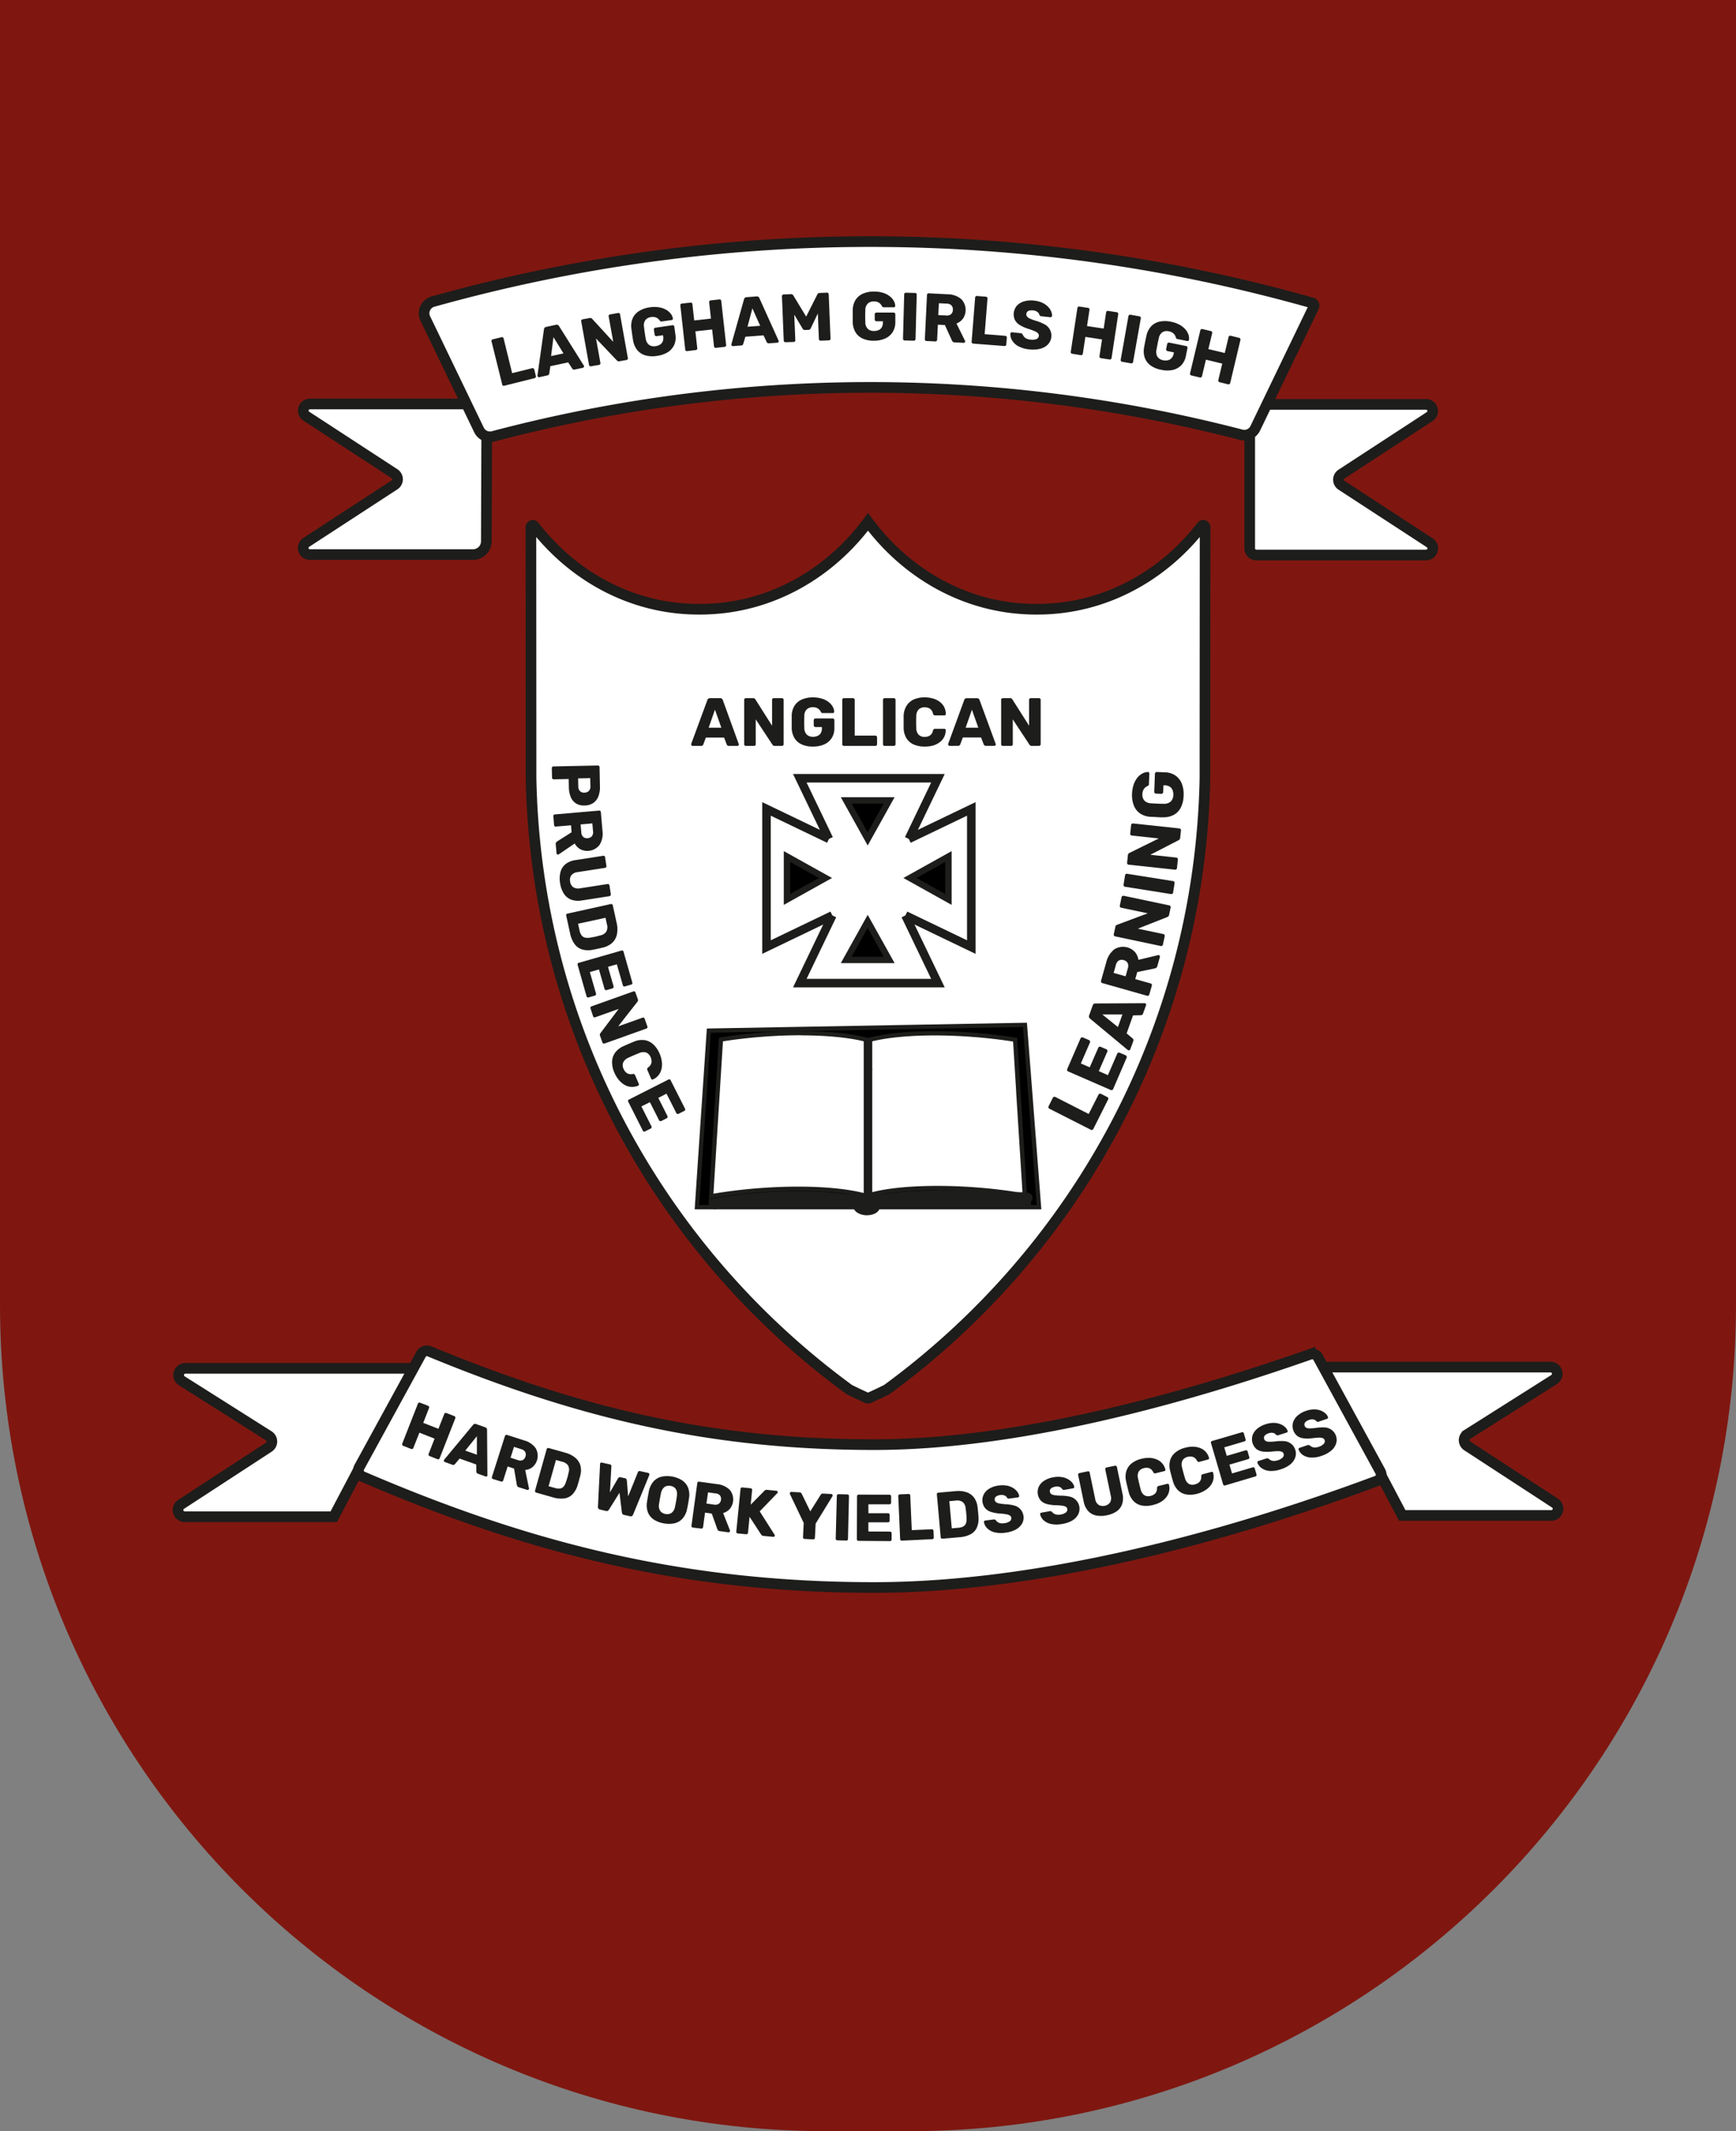 <svg id="ac433b52-c3c1-4c8f-b855-6c4b56583efe" xmlns="http://www.w3.org/2000/svg" viewBox="0 0 814.79 1000"><rect x="0" y="0" width="814.79" height="1000" fill="#808080" stroke="none"/><defs><style>.cls-1{fill:#7f1710;}.cls-2{fill:#1d1d1b;}.cls-3,.cls-7,.cls-8{fill:#fff;}.cls-3,.cls-4,.cls-5,.cls-6,.cls-8{stroke:#1d1d1b;stroke-miterlimit:10;}.cls-3{stroke-width:5px;}.cls-4{fill:none;stroke-width:4px;}.cls-5{stroke-width:3px;}.cls-6,.cls-8{stroke-width:2px;}</style></defs><path class="cls-1" d="M0,0H814.79V612.28C814.79,826.41,641.2,1000,427.07,1000H387.72C173.59,1000,0,826.41,0,612.28H0V0Z"/><path class="cls-2" d="M469.17,534.87h-1.12v.19Z"/><path class="cls-3" d="M565.61,247.46l-.07,103.85v13.81C563.27,483,505,587.07,416.25,652q-4.26,2.14-8.46,4H407c-2.79-1.26-5.61-2.59-8.43-4C309.7,587,251.4,482.77,249.24,364.8V351.57l-.06-104.11a1,1,0,0,1,.88-1,.78.78,0,0,1,.65.34,107.39,107.39,0,0,0,11.89,13c17.41,16.09,39.9,25.86,64.5,26.06h2.25c30.86-.25,58.43-15.5,76.82-39.37.42-.53.83-1.06,1.23-1.61.4.55.81,1.08,1.23,1.61,18.39,23.87,46,39.12,76.82,39.37h2.25c24.6-.2,47.09-10,64.5-26.07a106.4,106.4,0,0,0,11.88-13,.81.81,0,0,1,.66-.34A1,1,0,0,1,565.61,247.46Z"/><path class="cls-2" d="M513.15,529.73a.8.8,0,0,1-1.07.4l-.06,0-19.48-9.89a.8.8,0,0,1-.4-1.07l0-.06,2-4a.83.83,0,0,1,.47-.41.8.8,0,0,1,.66,0l15.71,8,4.59-9.05a.86.86,0,0,1,1.15-.4h0l3,1.52a.79.79,0,0,1,.43.5.89.89,0,0,1-.07.66Z"/><path class="cls-2" d="M522.46,511a.81.81,0,0,1-1.05.46l-.06,0-20-8.71a.81.81,0,0,1-.46-1.05.14.14,0,0,1,0-.06l6.26-14.4a.81.81,0,0,1,1-.46l.07,0,2.9,1.26a.82.82,0,0,1,.46,1.05l0,.06L507.3,499l4.16,1.81,4-9.16a.79.79,0,0,1,.47-.46.91.91,0,0,1,.67,0l2.68,1.16a.84.84,0,0,1,.44.45.76.76,0,0,1,0,.66l-4,9.15,4.28,1.87,4.38-10.09a.81.81,0,0,1,1-.46l.07,0,2.9,1.26a.81.81,0,0,1,.46,1l0,.06Z"/><path class="cls-2" d="M530.48,492.38a.75.75,0,0,1-.9.42,1.43,1.43,0,0,1-.28-.13L511.65,478a1.37,1.37,0,0,1-.47-.62,1.27,1.27,0,0,1,0-.94l1.68-4.68a1.25,1.25,0,0,1,.57-.74,1.43,1.43,0,0,1,.76-.18l23-.12a.68.68,0,0,1,.69.41.71.71,0,0,1,0,.57l-1.39,3.89a1.08,1.08,0,0,1-.5.63,1.39,1.39,0,0,1-.53.14l-3.67.08-3,8.45,2.79,2.36a1.31,1.31,0,0,1,.33.44,1.07,1.07,0,0,1,0,.84Zm-5.79-10.47,2.12-5.89-9.43,0Z"/><path class="cls-2" d="M539.43,466.63a.82.82,0,0,1-1,.6l-.07,0-21-5.95a.82.82,0,0,1-.6-1,.14.14,0,0,0,0-.06l2.49-8.8a10.75,10.75,0,0,1,3.79-6,7.64,7.64,0,0,1,9.7,1.35,7.21,7.21,0,0,1,1.57,3.61l9.22-2.21a.81.81,0,0,1,.38,0,.66.66,0,0,1,.41.34.69.69,0,0,1,.07.56l-1.21,4.27a1.23,1.23,0,0,1-.56.82,2.51,2.51,0,0,1-.69.26l-8.16,1.68-.94,3.33,7.18,2a.81.81,0,0,1,.6,1s0,.05,0,.07Zm-11.14-8.53,1.06-3.76a3.26,3.26,0,0,0-.1-2.49,2.83,2.83,0,0,0-1.82-1.34,3,3,0,0,0-2.25.15,3.22,3.22,0,0,0-1.43,2.1l-1.06,3.75Z"/><path class="cls-2" d="M545.81,443.23a.81.81,0,0,1-.93.66h-.07l-21.38-4.51a.81.81,0,0,1-.67-.92.64.64,0,0,1,0-.07l.73-3.49a1.19,1.19,0,0,1,.42-.76,2.64,2.64,0,0,1,.44-.23l14.36-5.36-12.47-2.62a.81.81,0,0,1-.66-.93s0-.05,0-.07l.83-3.95a.81.81,0,0,1,.93-.66h.07l21.38,4.51a.81.81,0,0,1,.53.35.77.77,0,0,1,.12.64l-.74,3.52a1,1,0,0,1-.42.72,3.62,3.62,0,0,1-.43.24L534,435.76l12,2.52a.8.8,0,0,1,.66.93s0,.05,0,.07Z"/><path class="cls-2" d="M550.6,418.81a.81.81,0,0,1-.9.71h-.06l-21.59-3.43a.81.81,0,0,1-.71-.89.15.15,0,0,0,0-.07l.71-4.45A.81.81,0,0,1,529,410H529l21.58,3.43a.8.8,0,0,1,.71.89.17.17,0,0,1,0,.07Z"/><path class="cls-2" d="M552.41,407.31a.81.81,0,0,1-.86.76h-.07l-21.73-2.33a.81.81,0,0,1-.75-.86.17.17,0,0,1,0-.07l.38-3.54a1.1,1.1,0,0,1,.34-.8,1.62,1.62,0,0,1,.41-.27l13.75-6.78-12.67-1.36a.8.8,0,0,1-.75-.85.15.15,0,0,1,0-.07l.43-4a.8.8,0,0,1,.85-.76h.07l21.73,2.34a.83.83,0,0,1,.75.92l-.39,3.58a1,1,0,0,1-.35.75,2.63,2.63,0,0,1-.4.28l-13.25,6.83,12.17,1.31a.81.81,0,0,1,.76.85.17.17,0,0,0,0,.07Z"/><path class="cls-2" d="M555.52,373.41a13,13,0,0,1-1.28,5.45A7.9,7.9,0,0,1,551,382.3a10.05,10.05,0,0,1-5,1.2c-1,0-2,0-3.07-.09s-2.12-.09-3.11-.15a9.61,9.61,0,0,1-4.78-1.61,8,8,0,0,1-2.88-3.71,13.31,13.31,0,0,1-.83-5.48,14.94,14.94,0,0,1,.8-4.45,10.57,10.57,0,0,1,1.79-3.21,7.74,7.74,0,0,1,2.37-1.92,5.34,5.34,0,0,1,2.48-.63.55.55,0,0,1,.49.21.72.72,0,0,1,.18.53l-.19,4.9a.87.87,0,0,1-.5.86,5,5,0,0,0-1.09.64,3.8,3.8,0,0,0-1,1.21,4.54,4.54,0,0,0-.48,2,4.22,4.22,0,0,0,.89,3,4.45,4.45,0,0,0,3.18,1.32c1.92.15,3.87.22,5.84.24a4.73,4.73,0,0,0,3.44-1.11,4.3,4.3,0,0,0,1.16-3,5.55,5.55,0,0,0-.34-2.28,3.45,3.45,0,0,0-1.3-1.62,4.53,4.53,0,0,0-2.35-.66l-.64,0-.12,3.16a.86.86,0,0,1-.88.84h0l-2.48-.1a.85.85,0,0,1-.84-.88v0l.33-8.46a.78.78,0,0,1,.28-.6.89.89,0,0,1,.63-.21l3.83.15a8.92,8.92,0,0,1,4.88,1.51,8.41,8.41,0,0,1,3,3.84A13.34,13.34,0,0,1,555.52,373.41Z"/><path class="cls-2" d="M259,360.44a.78.78,0,0,1,.72-.82h.07l20.79-.43a.77.77,0,0,1,.82.71V360l.18,9a11.85,11.85,0,0,1-.72,4.64,6.68,6.68,0,0,1-2.38,3.12,7.22,7.22,0,0,1-4.1,1.19,7,7,0,0,1-4.09-1,6.49,6.49,0,0,1-2.43-3,12.53,12.53,0,0,1-.86-4.61l-.08-3.81-7,.15a.74.74,0,0,1-.58-.23.87.87,0,0,1-.24-.59Zm12.33,4.8.08,3.74a3.22,3.22,0,0,0,.75,2.18,2.69,2.69,0,0,0,2.16.77,3.09,3.09,0,0,0,2-.75,2.85,2.85,0,0,0,.78-2.32l-.07-3.74Z"/><path class="cls-2" d="M259.71,383a.77.77,0,0,1,.66-.86h.07l20.72-1.79a.76.76,0,0,1,.86.66s0,0,0,.07l.75,8.67a10.13,10.13,0,0,1-1.34,6.65,7.25,7.25,0,0,1-9.08,2.07,6.86,6.86,0,0,1-2.61-2.68l-7.47,5.08a.7.7,0,0,1-.34.12.61.61,0,0,1-.48-.16.73.73,0,0,1-.25-.48l-.36-4.21a1.17,1.17,0,0,1,.22-.92,2.34,2.34,0,0,1,.53-.46l6.69-4.24-.28-3.28-7.08.61a.77.77,0,0,1-.86-.66v-.07Zm12.8,3.84.32,3.69a3.1,3.1,0,0,0,.92,2.19,2.69,2.69,0,0,0,2.08.57,2.8,2.8,0,0,0,1.94-.89,3,3,0,0,0,.57-2.34l-.32-3.7Z"/><path class="cls-2" d="M262.87,414.35a12.28,12.28,0,0,1,.18-5.12,7.13,7.13,0,0,1,2.37-3.75,9.61,9.61,0,0,1,4.78-1.92l12.9-2a.76.76,0,0,1,.9.6.17.17,0,0,1,0,.07l.62,4.08a.76.76,0,0,1-.6.9H284l-12.87,2a4.34,4.34,0,0,0-2.94,1.46,3.79,3.79,0,0,0-.6,3,3.73,3.73,0,0,0,1.45,2.61,4.38,4.38,0,0,0,3.24.53l12.87-2a.78.78,0,0,1,.61.15.82.82,0,0,1,.3.52l.63,4.11a.82.82,0,0,1-.14.59.78.78,0,0,1-.53.33l-12.91,2a9.64,9.64,0,0,1-5.13-.42,7.18,7.18,0,0,1-3.38-2.85A12.59,12.59,0,0,1,262.87,414.35Z"/><path class="cls-2" d="M265.75,429.62a.77.77,0,0,1,.55-.94l.06,0,20.31-4.48a.78.78,0,0,1,.94.55l0,.06,1.79,8.13a12.75,12.75,0,0,1,.16,5.43,7.47,7.47,0,0,1-2.14,3.95,9.69,9.69,0,0,1-4.4,2.28c-.91.22-1.71.41-2.4.56s-1.48.32-2.38.49a10.52,10.52,0,0,1-5.08-.17,6.93,6.93,0,0,1-3.54-2.59,13.26,13.26,0,0,1-2.06-5Zm5.56,3.82.73,3.31a5.44,5.44,0,0,0,.92,2.14,2.82,2.82,0,0,0,1.62,1.05,5.61,5.61,0,0,0,2.48,0c.62-.09,1.16-.18,1.64-.28s1-.2,1.44-.32,1-.26,1.58-.42a4.38,4.38,0,0,0,2.86-1.8,4.48,4.48,0,0,0,.3-3.33l-.69-3.15Z"/><path class="cls-2" d="M271.12,452.77a.76.76,0,0,1,.48-1l.06,0,20-5.74a.77.77,0,0,1,1,.49s0,0,0,.06L296.77,461a.77.77,0,0,1-.49,1h-.06l-2.89.83a.76.76,0,0,1-1-.48.14.14,0,0,1,0-.06l-2.82-9.82-4.15,1.19,2.62,9.14a.75.75,0,0,1-.07.62.85.85,0,0,1-.51.38l-2.67.77a.83.83,0,0,1-.6-.06.74.74,0,0,1-.39-.49l-2.62-9.14-4.28,1.23,2.89,10.06a.78.78,0,0,1-.49,1l-.06,0-2.89.83a.78.78,0,0,1-1-.49s0,0,0-.06Z"/><path class="cls-2" d="M277.16,473.2a.77.77,0,0,1,.42-1l.07,0,19.59-7a.77.77,0,0,1,1,.42.14.14,0,0,1,0,.06l1.14,3.2a1.11,1.11,0,0,1,0,.82,2,2,0,0,1-.25.41l-9,11.48,11.43-4.06a.77.77,0,0,1,1,.42.14.14,0,0,1,0,.06l1.29,3.62a.77.77,0,0,1-.42,1l-.07,0-19.59,7a.78.78,0,0,1-.6,0,.71.71,0,0,1-.42-.46l-1.15-3.23a1,1,0,0,1,0-.79,3.18,3.18,0,0,1,.23-.4l8.53-11.33-11,3.91a.78.78,0,0,1-1-.43.14.14,0,0,1,0-.06Z"/><path class="cls-2" d="M288.43,503.47a12.19,12.19,0,0,1-1.15-5.17,7.56,7.56,0,0,1,1.34-4.24,9.73,9.73,0,0,1,3.85-3.11c.8-.36,1.65-.75,2.57-1.14s1.81-.77,2.66-1.11a9.44,9.44,0,0,1,4.87-.64,7.7,7.7,0,0,1,4,1.95,12.06,12.06,0,0,1,3,4.33,13.89,13.89,0,0,1,1.06,3.79,9.52,9.52,0,0,1-.17,3.49,6.94,6.94,0,0,1-4,4.88.52.52,0,0,1-.51,0,.69.69,0,0,1-.37-.38l-1.72-4a1.08,1.08,0,0,1-.09-.66,1.38,1.38,0,0,1,.45-.61,3.73,3.73,0,0,0,1.56-2.26,4.65,4.65,0,0,0-.41-2.52,3.91,3.91,0,0,0-2-2.17,4.64,4.64,0,0,0-3.43.25c-1.63.64-3.28,1.35-4.93,2.13a4.59,4.59,0,0,0-2.54,2.32,3.85,3.85,0,0,0,.2,2.94,4.6,4.6,0,0,0,1.58,2,3.62,3.62,0,0,0,2.69.41,1.11,1.11,0,0,1,.74.08,1.06,1.06,0,0,1,.43.53l1.71,4a.74.74,0,0,1,0,.53.56.56,0,0,1-.37.35,7,7,0,0,1-6.33-.41,9.77,9.77,0,0,1-2.65-2.27A13.62,13.62,0,0,1,288.43,503.47Z"/><path class="cls-2" d="M294.85,516.93a.76.76,0,0,1,.29-1l.06,0,18.56-9.4a.76.76,0,0,1,1,.29l0,.06,6.75,13.33a.77.77,0,0,1-.29,1.05l-.06,0-2.68,1.36a.79.79,0,0,1-1.05-.29l0-.07-4.61-9.1-3.85,2,4.29,8.48a.75.75,0,0,1,.05.62.86.86,0,0,1-.43.47l-2.48,1.26a.84.84,0,0,1-.6.05.75.75,0,0,1-.48-.41l-4.29-8.47-4,2,4.73,9.33a.78.78,0,0,1-.3,1.05l-.06,0-2.68,1.35a.76.76,0,0,1-1-.29.09.09,0,0,1,0-.06Z"/><path class="cls-4" d="M426.55,393.64l13.67-28.46H375.39l13.67,28.46"/><polyline class="cls-4" points="424.96 429.54 440.22 461.3 375.39 461.3 390.65 429.54"/><polyline class="cls-4" points="390.65 429.54 359.75 444.39 359.75 379.56 389.06 393.64"/><polyline class="cls-4" points="426.55 393.64 455.87 379.56 455.87 444.39 424.96 429.54"/><polygon class="cls-5" points="427.09 411.97 445.15 422.04 445.15 401.91 427.09 411.97"/><polygon class="cls-5" points="387.43 411.97 369.37 422.04 369.37 401.91 387.43 411.97"/><polygon class="cls-5" points="407.25 432.34 397.19 450.41 417.32 450.41 407.25 432.34"/><polygon class="cls-5" points="407.25 393.64 397.19 375.57 417.32 375.57 407.25 393.64"/><path class="cls-2" d="M325.09,350a.71.71,0,0,1-.67-.67,1.5,1.5,0,0,1,0-.29L332,328.49a1.29,1.29,0,0,1,.4-.62,1.25,1.25,0,0,1,.85-.28H338a1.25,1.25,0,0,1,.85.28,1.29,1.29,0,0,1,.4.62L346.69,349a.68.68,0,0,1-.64,1h-3.94a1,1,0,0,1-.72-.24,1.11,1.11,0,0,1-.3-.43l-1.25-3.26H331.3l-1.22,3.26a1.06,1.06,0,0,1-.29.43,1,1,0,0,1-.76.24Zm7.52-8.54h5.95l-3-8.45Z"/><path class="cls-2" d="M350.08,350a.76.76,0,0,1-.8-.73V328.39a.77.77,0,0,1,.73-.8h3.46a1.11,1.11,0,0,1,.79.24,1.74,1.74,0,0,1,.3.37l7.81,12.32V328.39a.77.77,0,0,1,.73-.8H367a.78.78,0,0,1,.8.74v20.86a.82.82,0,0,1-.22.56.75.75,0,0,1-.58.24h-3.42a1,1,0,0,1-.76-.25,3.27,3.27,0,0,1-.3-.35l-7.81-11.84v11.64a.76.76,0,0,1-.73.8h-3.91Z"/><path class="cls-2" d="M381.54,350.31a12.35,12.35,0,0,1-5.23-1,7.62,7.62,0,0,1-3.4-2.95,9.56,9.56,0,0,1-1.32-4.72c0-.91,0-1.89,0-2.93s0-2,0-3a9.14,9.14,0,0,1,1.34-4.6,7.68,7.68,0,0,1,3.42-2.88,12.51,12.51,0,0,1,5.19-1,13.91,13.91,0,0,1,4.25.6,9.58,9.58,0,0,1,3.12,1.58,7.16,7.16,0,0,1,1.92,2.18,5,5,0,0,1,.69,2.33.54.54,0,0,1-.17.48.68.68,0,0,1-.5.19h-4.67a.88.88,0,0,1-.53-.11.86.86,0,0,1-.3-.33,4.88,4.88,0,0,0-.66-1,3.74,3.74,0,0,0-1.18-.91,4.48,4.48,0,0,0-2-.39,4.1,4.1,0,0,0-2.87,1,4.26,4.26,0,0,0-1.13,3.07c-.07,1.84-.07,3.7,0,5.57a4.43,4.43,0,0,0,1.18,3.23,4.11,4.11,0,0,0,2.88,1,5.33,5.33,0,0,0,2.16-.42,3.25,3.25,0,0,0,1.49-1.3,4.1,4.1,0,0,0,.54-2.25v-.61h-3a.82.82,0,0,1-.84-.8v-2.4a.83.83,0,0,1,.81-.83h8.09a.75.75,0,0,1,.58.24.9.9,0,0,1,.22.59v3.65a8.55,8.55,0,0,1-1.25,4.7,8,8,0,0,1-3.53,3A12.71,12.71,0,0,1,381.54,350.31Z"/><path class="cls-2" d="M396.13,350a.76.76,0,0,1-.8-.73V328.39a.77.77,0,0,1,.73-.8h4.29a.79.79,0,0,1,.56.23.74.74,0,0,1,.24.57v16.77h9.67a.83.83,0,0,1,.83.81v3.22a.75.75,0,0,1-.24.58.81.81,0,0,1-.59.22Z"/><path class="cls-2" d="M415.23,350a.76.76,0,0,1-.8-.73V328.39a.77.77,0,0,1,.74-.8h4.35a.78.78,0,0,1,.8.74v20.86a.76.76,0,0,1-.73.8h-4.36Z"/><path class="cls-2" d="M434,350.31a12.41,12.41,0,0,1-5.2-1,7.65,7.65,0,0,1-3.36-2.91,9.75,9.75,0,0,1-1.32-4.77c0-.87,0-1.81,0-2.81s0-2,0-2.88a9.55,9.55,0,0,1,1.34-4.72,7.82,7.82,0,0,1,3.39-3,12.33,12.33,0,0,1,5.15-1,14,14,0,0,1,3.91.53,9.63,9.63,0,0,1,3.13,1.54A6.93,6.93,0,0,1,443.9,335a.54.54,0,0,1-.17.48.76.76,0,0,1-.5.19h-4.32a1,1,0,0,1-.64-.18,1.31,1.31,0,0,1-.38-.65,3.63,3.63,0,0,0-1.46-2.32,4.59,4.59,0,0,0-2.48-.63,3.88,3.88,0,0,0-2.78,1,4.6,4.6,0,0,0-1.12,3.25q-.1,2.63,0,5.37a4.6,4.6,0,0,0,1.12,3.25,3.88,3.88,0,0,0,2.78,1,4.76,4.76,0,0,0,2.5-.64,3.61,3.61,0,0,0,1.44-2.31.93.93,0,0,1,1-.83h4.32a.76.76,0,0,1,.5.19.54.54,0,0,1,.17.48,6.93,6.93,0,0,1-2.88,5.65,9.63,9.63,0,0,1-3.13,1.54A13.6,13.6,0,0,1,434,350.31Z"/><path class="cls-2" d="M445.7,350a.71.71,0,0,1-.68-.67,1,1,0,0,1,0-.29l7.52-20.54a1.22,1.22,0,0,1,1.24-.9h4.74a1.25,1.25,0,0,1,.85.28,1.29,1.29,0,0,1,.4.62L467.3,349a.72.72,0,0,1,.06.29.64.64,0,0,1-.21.47.66.66,0,0,1-.49.2h-3.94a1,1,0,0,1-.72-.24,1,1,0,0,1-.3-.43l-1.25-3.26H451.9l-1.21,3.26a1.3,1.3,0,0,1-.29.43,1,1,0,0,1-.77.24Zm7.52-8.54h5.95l-3-8.45Z"/><path class="cls-2" d="M470.69,350a.76.76,0,0,1-.8-.73V328.39a.77.77,0,0,1,.73-.8h3.46a1.1,1.1,0,0,1,.78.24,2.17,2.17,0,0,1,.31.37L483,340.52V328.39a.77.77,0,0,1,.73-.8h3.91a.78.78,0,0,1,.8.74v20.86a.79.79,0,0,1-.23.56.74.74,0,0,1-.57.24h-3.43a1,1,0,0,1-.75-.25,3.27,3.27,0,0,1-.3-.35l-7.81-11.84v11.64a.76.76,0,0,1-.73.8h-3.91Z"/><polygon class="cls-6" points="327.11 566.44 332.69 483.59 481.06 480.9 487.67 566.44 327.11 566.44"/><path class="cls-7" d="M338.36,487.8l.61-.09c6.09-1,12.49-1.7,19-2.2,6.11-.46,12.14-.69,17.93-.69,12,0,22.59,1,29.92,2.87l.54.14v73.26c-7.55-2.12-18.78-3.28-31.72-3.28-5.84,0-11.92.24-18.07.7-8,.6-15.66,1.55-22.83,2.82Z"/><path class="cls-2" d="M375.93,485.82c11.76,0,22.2,1,29.46,2.78v71.19c-7.59-1.93-18.4-3-30.72-3-5.86,0-12,.24-18.15.7-7.55.57-14.83,1.45-21.67,2.62l3-48,1.47-23.49c6-.95,12.32-1.67,18.76-2.16,6.09-.46,12.09-.69,17.86-.69h0m0-2c-5.68,0-11.73.22-18,.7-6.71.5-13.14,1.26-19.1,2.2l-1.41.23L335.84,512l-3.14,50.41h.49a231.66,231.66,0,0,1,23.48-2.94c6.26-.47,12.31-.7,18-.7,13.24,0,24.51,1.22,31.89,3.36l.18.06h.09l.18-.06.38-.12v-75l-.67-.18-.62-.16C398.74,484.86,388.18,483.82,375.92,483.82Z"/><path class="cls-7" d="M481,561a229.69,229.69,0,0,0-22.93-2.84c-6.16-.47-12.24-.7-18.07-.7-12.91,0-24.05,1.14-31.61,3.24V502.26a.91.91,0,0,1-.47.53v-.08l-.17.24.17-.25-.05-1.74.57.91a1.1,1.1,0,0,0-.05-.4V487.83l.64-.16c7.33-1.82,17.87-2.82,29.7-2.82,5.79,0,11.82.24,17.93.7,6.39.48,12.66,1.2,18.64,2.13l1.14.18Z"/><path class="cls-2" d="M438.73,483.85v2h0c5.76,0,11.77.24,17.85.7,6.36.48,12.61,1.19,18.57,2.12l.34.05,1.43,23.08,0,.39,3,47.6c-6.88-1.18-14.2-2.07-21.78-2.64-6.18-.47-12.28-.7-18.14-.7-12.3,0-23,1-30.61,2.94v-57a1.91,1.91,0,0,0,.05-.54,2,2,0,0,0-.05-.54V488.61c7.23-1.78,17.65-2.76,29.34-2.76v-2m0,0c-12.12,0-22.59,1-29.93,2.85q-.72.17-1.41.36v14.68c.11,0,0,.1.11.15-.11.05,0,.09-.11.13v60c7.36-2.28,18.93-3.58,32.61-3.58,5.68,0,11.73.22,18,.69A230.56,230.56,0,0,1,481,562l1.09.2V562L479,512.07l0-.4L477.39,487c-.64-.1-1.28-.21-1.94-.3-5.84-.92-12.14-1.65-18.72-2.15C450.47,484.08,444.42,483.85,438.73,483.85Z"/><path class="cls-7" d="M406.83,569.07c-2.68,0-5.22-1.44-5.22-3v-1H333.7v-1.74a228.87,228.87,0,0,1,23.05-2.88c6.1-.46,12.13-.69,17.92-.69,13,0,24.24,1.18,31.61,3.32l.29.09.22,0,.3-.07,1.3-.42h0c7.38-2.15,18.55-3.32,31.61-3.32,5.78,0,11.81.23,17.92.69A226,226,0,0,1,480.81,563l.26,0v2.09h-69v1C412.05,567.77,409.76,569.07,406.83,569.07Z"/><path class="cls-2" d="M440,558.45v2c5.76,0,11.76.23,17.84.69,7.76.58,15.23,1.5,22.23,2.73v.25h-69v2c0,.79-1.5,2-4.22,2-2.43,0-4.22-1.29-4.22-2v-2H335.28c6.79-1.17,14-2,21.54-2.62,6.08-.46,12.09-.69,17.85-.69,12.92,0,24,1.17,31.37,3.3h0l.07,0,.21.05.45.1.45-.1.24-.07,0,0,.08,0,.07,0,.18,0,.13,0,.79-.26c7.28-2.1,18.31-3.25,31.22-3.25v-2m0,0c-13.68,0-25.25,1.3-32.61,3.58v0l-.38.12-.18.06h-.09l-.18-.06c-7.38-2.14-18.65-3.36-31.89-3.36-5.69,0-11.74.23-18,.7a231.66,231.66,0,0,0-23.48,2.94h-.49v3.67h67.91c0,2.18,3.06,4,6.22,4,3.68,0,6.22-1.77,6.22-4h69V562.2L481,562a230.56,230.56,0,0,0-23-2.86c-6.26-.47-12.31-.69-18-.69Z"/><path class="cls-7" d="M406.83,562.23h0Z"/><path class="cls-2" d="M406.83,562.23h0Z"/><path class="cls-8" d="M407,562.17l-.18.06h-.09l-.18-.06H407Z"/><path class="cls-2" d="M336.05,567.47c8.52-1.78,17.22-2.2,25.9-2.32q13.5-.2,27,.47,7.68.39,15.33,1a2.51,2.51,0,0,0,2.5-2.5,2.55,2.55,0,0,0-2.5-2.5c-18.22-2.41-36.9-4.34-55,0-2.75.66-2.15,4.94.66,4.91l27.45-.34,13.73-.17c3.62-.05,8-.62,11.2,1.37,1.66,1,3.4,2.26,5.45,2.18a4.37,4.37,0,0,0,3.06-1.46,9.07,9.07,0,0,0,.8-1.12,2.36,2.36,0,0,0,.3-.51c.12-.4,0,.57-1.39.25l.67-4.91-3.88-.24.67,4.91c4.72-.8,9.52-1.2,14.29-1.61s9.53-.74,14.3-1a195.76,195.76,0,0,1,28.55.68,130.15,130.15,0,0,1,15.7,2.61l.67-4.91c-26.55-2-53.18-2.15-79.79-1.9q-11.41.12-22.82.29v5q17.87-.4,35.75-.3,8.94,0,17.87.22c3,.06,6.11.27,9.15.17l29.24-1,7.28-.25,2.13-.07.53,0H481c-.68,0,.23.07.45.11a2.56,2.56,0,0,0,3.07-1.75,2.51,2.51,0,0,0-1.74-3.07c-3.1-.57-6.38-.13-9.52,0l-17.19.58-13.53.47c-1.84.06-3.67,0-5.52-.05q-8.94-.19-17.87-.28-20.12-.18-40.22.27c-3.21.07-3.23,5,0,5,26.61-.37,53.24-.74,79.85.32q11.38.45,22.76,1.29c2.81.21,3.4-4.29.66-4.91-19.16-4.4-39-4.26-58.45-2.64-5.7.47-11.42.95-17,1.91a2.48,2.48,0,0,0-1.79,2.74,2.51,2.51,0,0,0,2.45,2.17l3.88.24c2.8.18,3.41-4.3.66-4.91-2.13-.47-3.44.72-4.48,2.43-.05.08-.23.29-.24.39-.05.67,0-.48.11,0-.18-.67.48.46.07-.2-.09-.14-.74-.34-.91-.44-.43-.25-.85-.53-1.28-.8-3.47-2.2-7.53-2.32-11.52-2.27l-28,.34-15.72.2.66,4.91c17.61-4.24,35.94-2.18,53.67.16v-5q-13.71-1.17-27.46-1.46c-9-.19-18-.23-26.9.41a112.49,112.49,0,0,0-15.18,2,2.5,2.5,0,1,0,1.33,4.83Z"/><path class="cls-3" d="M228.43,206.18,228.26,254a6.24,6.24,0,0,1-6.25,6.22H145.43a3.11,3.11,0,0,1-1.7-5.72l41.44-27a3.12,3.12,0,0,0,.91-4.31,3,3,0,0,0-.91-.91l-41.4-27a3.12,3.12,0,0,1,1.7-5.73H220"/><path class="cls-3" d="M595.07,189.74h74.25a3.12,3.12,0,0,1,1.7,5.73l-41.4,27a3.11,3.11,0,0,0-.91,4.31,3,3,0,0,0,.91.91l41.43,27a3.12,3.12,0,0,1-1.7,5.73H589.66a3.12,3.12,0,0,1-3.11-3.12h0V205a3.08,3.08,0,0,1,.27-1.27"/><path class="cls-3" d="M616.62,144l-27.48,57a5.69,5.69,0,0,1-6.58,3,693.19,693.19,0,0,0-351.13.77,5.69,5.69,0,0,1-6.6-3l-25.21-52.3a5.67,5.67,0,0,1,2.64-7.59,4.85,4.85,0,0,1,.92-.35,761.74,761.74,0,0,1,412.59.59,1.34,1.34,0,0,1,.93,1.66A1.43,1.43,0,0,1,616.62,144Z"/><path class="cls-2" d="M236.66,181a.76.76,0,0,1-.95-.52.64.64,0,0,1,0-.07l-5-20.19a.78.78,0,0,1,.52-1h.07l4.1-1a.84.84,0,0,1,.6.08.78.78,0,0,1,.37.5l4,16.29,9.38-2.31a.81.81,0,0,1,1,.58v0l.76,3.1a.75.75,0,0,1-.09.62.87.87,0,0,1-.53.36Z"/><path class="cls-2" d="M253.08,177a.74.74,0,0,1-.82-.81l3.05-21.66a1.33,1.33,0,0,1,.26-.69,1.27,1.27,0,0,1,.78-.45l4.63-1a1.22,1.22,0,0,1,1.41.62L274,171.51a.63.63,0,0,1,0,.77.68.68,0,0,1-.44.3l-3.85.83a1,1,0,0,1-.75-.09,1.12,1.12,0,0,1-.39-.36l-1.9-2.93-8.36,1.79-.51,3.45a1.24,1.24,0,0,1-.19.48,1,1,0,0,1-.7.39Zm5.57-9.93,5.82-1.25-4.71-7.63Z"/><path class="cls-2" d="M277.37,171.87a.77.77,0,0,1-.91-.58s0,0,0-.06l-3.67-20.48a.78.78,0,0,1,.58-.92h.07l3.34-.6a1.09,1.09,0,0,1,.81.1,1.85,1.85,0,0,1,.37.31l9.86,10.75-2.14-11.94a.75.75,0,0,1,.57-.91l.07,0,3.78-.67a.76.76,0,0,1,.92.58s0,0,0,.06L294.68,168a.78.78,0,0,1-.12.59.76.76,0,0,1-.52.33l-3.38.61a1,1,0,0,1-.78-.12,3.51,3.51,0,0,1-.36-.29l-9.78-10.28,2.06,11.46a.77.77,0,0,1-.58.92h-.07Z"/><path class="cls-2" d="M308.26,167a12.41,12.41,0,0,1-5.32-.24,7.66,7.66,0,0,1-3.78-2.43,9.67,9.67,0,0,1-2-4.48c-.15-.9-.31-1.87-.45-2.89s-.28-2-.4-2.94a9.21,9.21,0,0,1,.67-4.75,7.71,7.71,0,0,1,3-3.34,12.66,12.66,0,0,1,5-1.73,13.78,13.78,0,0,1,4.3,0,9.81,9.81,0,0,1,3.32,1.12,7.49,7.49,0,0,1,2.21,1.87,5.11,5.11,0,0,1,1,2.22.51.51,0,0,1-.1.5.7.7,0,0,1-.46.26l-4.63.67a.81.81,0,0,1-.88-.32,5,5,0,0,0-.8-.91,3.64,3.64,0,0,0-1.3-.73,4.37,4.37,0,0,0-2-.1,4.08,4.08,0,0,0-2.7,1.36,4.29,4.29,0,0,0-.68,3.21c.2,1.82.46,3.66.8,5.51a4.44,4.44,0,0,0,1.63,3,4.14,4.14,0,0,0,3,.56,5.11,5.11,0,0,0,2.08-.72,3.17,3.17,0,0,0,1.29-1.49,4.27,4.27,0,0,0,.21-2.32l-.08-.6-3,.44a.82.82,0,0,1-.94-.68v0l-.34-2.34a.81.81,0,0,1,.68-.94h0l8-1.16a.79.79,0,0,1,.61.15.82.82,0,0,1,.3.56L317,157a8.59,8.59,0,0,1-.56,4.83,8.06,8.06,0,0,1-3.07,3.47A12.69,12.69,0,0,1,308.26,167Z"/><path class="cls-2" d="M322.49,164.75a.78.78,0,0,1-.88-.64V164l-2.29-20.67a.77.77,0,0,1,.64-.88H320l4.11-.46a.76.76,0,0,1,.87.64.17.17,0,0,1,0,.07l.85,7.66,7.85-.87-.84-7.66a.77.77,0,0,1,.64-.88h.06l4.11-.45a.77.77,0,0,1,.87.64s0,0,0,.07l2.29,20.67a.78.78,0,0,1-.64.88h-.07l-4.1.46a.78.78,0,0,1-.88-.64v-.07l-.88-7.92-7.86.87.88,7.92a.78.78,0,0,1-.64.88h-.07Z"/><path class="cls-2" d="M344,162.41a.71.71,0,0,1-.72-.62.94.94,0,0,1,0-.29l5.92-21.06a1.26,1.26,0,0,1,.35-.65,1.29,1.29,0,0,1,.83-.34l4.72-.36a1.28,1.28,0,0,1,.87.2,1.26,1.26,0,0,1,.44.6l9,19.91a.63.63,0,0,1-.08.76.68.68,0,0,1-.48.24l-3.92.3a1,1,0,0,1-.74-.18,1.23,1.23,0,0,1-.34-.41l-1.49-3.16-8.52.66-1,3.35a1.36,1.36,0,0,1-.26.45,1,1,0,0,1-.74.3Zm6.84-9.1,5.94-.45-3.65-8.19Z"/><path class="cls-2" d="M368.68,160.58a.8.8,0,0,1-.57-.2.77.77,0,0,1-.26-.57L367,139a.78.78,0,0,1,.22-.58.81.81,0,0,1,.55-.25l3.45-.14a1.05,1.05,0,0,1,.8.24,1.39,1.39,0,0,1,.35.41l6,9.87,5.21-10.33a2.77,2.77,0,0,1,.31-.45,1,1,0,0,1,.78-.3l3.42-.15a.89.89,0,0,1,.6.2.77.77,0,0,1,.26.57l.86,20.78a.76.76,0,0,1-.21.59.84.84,0,0,1-.58.24l-3.81.16a.79.79,0,0,1-.6-.2.71.71,0,0,1-.26-.56l-.5-12L380.54,154a1.47,1.47,0,0,1-.36.53,1.08,1.08,0,0,1-.69.25l-1.67.07a1,1,0,0,1-.71-.2,1.88,1.88,0,0,1-.44-.49l-3.89-6.53.5,12a.76.76,0,0,1-.7.83h-.06Z"/><path class="cls-2" d="M410.16,159.88a12.37,12.37,0,0,1-5.23-1,7.57,7.57,0,0,1-3.38-2.95,9.7,9.7,0,0,1-1.32-4.73c0-.91,0-1.89,0-2.92s0-2,0-3a9.27,9.27,0,0,1,1.36-4.61,7.8,7.8,0,0,1,3.43-2.87,12.48,12.48,0,0,1,5.19-1,13.87,13.87,0,0,1,4.25.6,9.73,9.73,0,0,1,3.12,1.6,7.13,7.13,0,0,1,1.91,2.18,4.93,4.93,0,0,1,.68,2.34.54.54,0,0,1-.17.48.78.78,0,0,1-.5.19l-4.67,0a1.05,1.05,0,0,1-.53-.11.89.89,0,0,1-.3-.34,5.16,5.16,0,0,0-.66-1,3.53,3.53,0,0,0-1.18-.91,4.15,4.15,0,0,0-2-.39,4,4,0,0,0-2.87,1,4.29,4.29,0,0,0-1.15,3.06c-.07,1.84-.07,3.7,0,5.57a4.44,4.44,0,0,0,1.17,3.24,4.08,4.08,0,0,0,2.88,1,5.19,5.19,0,0,0,2.16-.41,3.23,3.23,0,0,0,1.49-1.29,4.25,4.25,0,0,0,.55-2.25v-.61h-3a.83.83,0,0,1-.84-.81V147.5a.82.82,0,0,1,.81-.83h0l8.06,0a.78.78,0,0,1,.58.24.83.83,0,0,1,.22.6v3.64a8.55,8.55,0,0,1-1.27,4.7,8,8,0,0,1-3.54,3A13,13,0,0,1,410.16,159.88Z"/><path class="cls-2" d="M424.6,159.75a.76.76,0,0,1-.78-.75v-.07l.56-20.8a.77.77,0,0,1,.75-.78h.07l4.28.11a.76.76,0,0,1,.78.76v.06l-.56,20.79a.77.77,0,0,1-.75.79h-.07Z"/><path class="cls-2" d="M434.84,160a.76.76,0,0,1-.76-.77v-.07l1-20.77a.76.76,0,0,1,.77-.76H436l8.69.44a10.15,10.15,0,0,1,6.41,2.22,7.28,7.28,0,0,1,.82,9.29,6.93,6.93,0,0,1-3,2.22l4,8.08a.73.73,0,0,1,.07.36.62.62,0,0,1-.23.45.66.66,0,0,1-.5.18l-4.22-.21a1.16,1.16,0,0,1-.88-.35,2.27,2.27,0,0,1-.39-.58l-3.29-7.21-3.29-.16-.36,7.09a.76.76,0,0,1-.77.76H439Zm5.54-12.15,3.71.18a3.09,3.09,0,0,0,2.29-.62,2.72,2.72,0,0,0,.85-2,2.81,2.81,0,0,0-.62-2.05,3,3,0,0,0-2.25-.89l-3.7-.18Z"/><path class="cls-2" d="M456.77,161.23a.78.78,0,0,1-.74-.8.13.13,0,0,1,0-.06l1.65-20.74a.77.77,0,0,1,.79-.74h.07l4.21.33a.85.85,0,0,1,.54.27.73.73,0,0,1,.19.6l-1.33,16.71,9.64.77a.82.82,0,0,1,.76.87v0l-.25,3.19a.77.77,0,0,1-.29.56.83.83,0,0,1-.61.17Z"/><path class="cls-2" d="M483.14,163.94a13.65,13.65,0,0,1-5.19-1.48,7.71,7.71,0,0,1-2.92-2.72,5.58,5.58,0,0,1-.81-3.24.67.67,0,0,1,.26-.44.65.65,0,0,1,.52-.15l4,.43a1.2,1.2,0,0,1,.66.23,2.22,2.22,0,0,1,.39.47,3.68,3.68,0,0,0,.61,1,3.48,3.48,0,0,0,1.13.84,5.83,5.83,0,0,0,1.83.48,5.53,5.53,0,0,0,2.85-.27,1.79,1.79,0,0,0,1.11-1.46,1.52,1.52,0,0,0-.38-1.22,4.64,4.64,0,0,0-1.55-1,30.21,30.21,0,0,0-2.93-1.08,18.1,18.1,0,0,1-4-1.77,6.38,6.38,0,0,1-2.37-2.41,6.29,6.29,0,0,1,.95-6.74,7.31,7.31,0,0,1,3.33-2,11.81,11.81,0,0,1,4.77-.35,12.26,12.26,0,0,1,3.8,1,9,9,0,0,1,2.65,1.84,7.08,7.08,0,0,1,1.51,2.2,4.72,4.72,0,0,1,.4,2.16.69.69,0,0,1-.24.44.61.61,0,0,1-.5.15l-4.2-.45a1.34,1.34,0,0,1-.59-.2,1.14,1.14,0,0,1-.41-.46,2.18,2.18,0,0,0-.86-1.33,3.87,3.87,0,0,0-2.06-.76,4.18,4.18,0,0,0-2.24.26,1.66,1.66,0,0,0-.94,1.42,1.59,1.59,0,0,0,.31,1.16,3.45,3.45,0,0,0,1.34,1,25.37,25.37,0,0,0,2.67,1,20.57,20.57,0,0,1,4.53,1.86,6,6,0,0,1,2,8.31,6.13,6.13,0,0,1-.76,1,7.74,7.74,0,0,1-3.65,2A14.08,14.08,0,0,1,483.14,163.94Z"/><path class="cls-2" d="M503.24,166a.76.76,0,0,1-.68-.84.15.15,0,0,1,0-.07l3.12-20.57a.76.76,0,0,1,.84-.68h.07l4.08.62a.77.77,0,0,1,.68.85s0,0,0,.06l-1.16,7.63,7.82,1.18,1.15-7.62a.77.77,0,0,1,.85-.68h.06l4.09.62a.76.76,0,0,1,.68.84.2.2,0,0,0,0,.07L521.71,168a.77.77,0,0,1-.85.68h-.06l-4.08-.62a.77.77,0,0,1-.69-.84.15.15,0,0,0,0-.07l1.2-7.87-7.81-1.19-1.2,7.88a.77.77,0,0,1-.84.68h-.07Z"/><path class="cls-2" d="M526.66,169.75a.76.76,0,0,1-.66-.86s0,0,0-.06l3.63-20.49a.77.77,0,0,1,.86-.66l.07,0,4.22.74a.78.78,0,0,1,.66.87s0,0,0,.06l-3.63,20.48a.76.76,0,0,1-.86.66h-.07Z"/><path class="cls-2" d="M545,173.52a12.48,12.48,0,0,1-4.93-2,7.71,7.71,0,0,1-2.74-3.56,9.56,9.56,0,0,1-.36-4.89q.24-1.35.54-2.88c.21-1,.42-2,.62-2.89a9.1,9.1,0,0,1,2.23-4.25,7.72,7.72,0,0,1,3.93-2.15,12.7,12.7,0,0,1,5.28.06,14,14,0,0,1,4.05,1.42,10,10,0,0,1,2.75,2.17,7.47,7.47,0,0,1,1.45,2.52,5.23,5.23,0,0,1,.21,2.42.54.54,0,0,1-.27.44.68.68,0,0,1-.52.09l-4.58-.93a1,1,0,0,1-.5-.21.86.86,0,0,1-.23-.39,4.92,4.92,0,0,0-.44-1.12,3.79,3.79,0,0,0-1-1.13,4.23,4.23,0,0,0-1.86-.76,4,4,0,0,0-3,.37,4.3,4.3,0,0,0-1.73,2.78q-.63,2.69-1.1,5.46a4.45,4.45,0,0,0,.52,3.4,4.11,4.11,0,0,0,2.63,1.55,5.43,5.43,0,0,0,2.2,0,3.22,3.22,0,0,0,1.71-1,4.13,4.13,0,0,0,1-2.1l.12-.6-3-.59a.83.83,0,0,1-.65-1v0l.47-2.32a.83.83,0,0,1,1-.66h0l7.91,1.6a.82.82,0,0,1,.52.35.86.86,0,0,1,.1.63L556.6,167a8.6,8.6,0,0,1-2.15,4.37,8.12,8.12,0,0,1-4.06,2.23A12.75,12.75,0,0,1,545,173.52Z"/><path class="cls-2" d="M559.15,176.16a.77.77,0,0,1-.61-.9s0,0,0-.06L563.37,155a.77.77,0,0,1,.9-.61l.06,0,4,.95a.78.78,0,0,1,.61.9s0,.05,0,.07l-1.79,7.5,7.69,1.83,1.79-7.5a.77.77,0,0,1,.9-.61h.06l4,1a.77.77,0,0,1,.61.9l0,.06-4.81,20.24a.78.78,0,0,1-.9.61l-.07,0-4-1a.78.78,0,0,1-.61-.91s0,0,0-.06l1.85-7.75L566,168.77l-1.85,7.75a.76.76,0,0,1-.89.61h-.07Z"/><path class="cls-3" d="M193.34,642.06H87a3.17,3.17,0,0,0-1.69,5.84l40.81,25.81a3.17,3.17,0,0,1,1,4.36,3.22,3.22,0,0,1-1,1L85,705.88a3.16,3.16,0,0,0,1.73,5.81h69.91l11.64-22.09"/><path class="cls-3" d="M621.45,641.46H727.74a3.17,3.17,0,0,1,1.69,5.84l-40.8,25.8a3.18,3.18,0,0,0,0,5.33l41.19,26.85a3.16,3.16,0,0,1-1.73,5.81H658.14L646.49,689"/><path class="cls-3" d="M647.87,690.47a3.11,3.11,0,0,1-1.23,4.23l-.4.19c-70.32,26.23-157.93,50-236,50-89.4,0-162.14-18.47-240.13-52.06a3.14,3.14,0,0,1-1.63-4.11c0-.09.08-.17.13-.26l29-53a3.1,3.1,0,0,1,3.92-1.38c68.58,28.29,130.65,43.78,208.74,43.78,66.85,0,143.9-21.09,204.62-42.38a3.1,3.1,0,0,1,3.75,1.45Z"/><path class="cls-2" d="M189.25,678.41a.74.74,0,0,1-.46-.95.14.14,0,0,1,0-.06l7.35-18.76a.74.74,0,0,1,1-.46l.06,0,3.72,1.46a.73.73,0,0,1,.46.94.14.14,0,0,1,0,.06l-2.73,7,7.13,2.79,2.73-6.95a.74.74,0,0,1,.94-.47l.06,0,3.73,1.46a.75.75,0,0,1,.46.94l0,.06-7.35,18.76a.73.73,0,0,1-.94.46l-.06,0-3.72-1.46a.74.74,0,0,1-.47-.94l0-.06,2.81-7.19-7.13-2.79L194,679.42a.75.75,0,0,1-.95.47l-.06,0Z"/><path class="cls-2" d="M208.74,686a.69.69,0,0,1-.39-.83,1.15,1.15,0,0,1,.12-.25L222,668.63a1.3,1.3,0,0,1,.57-.44,1.21,1.21,0,0,1,.86,0l4.33,1.54a1.18,1.18,0,0,1,.84,1.23l.16,21.18a.53.53,0,0,1,0,.28.63.63,0,0,1-.34.36.67.67,0,0,1-.52,0l-3.59-1.28a.94.94,0,0,1-.58-.45,1.25,1.25,0,0,1-.14-.5l-.07-3.38-7.8-2.78L213.52,687a1.12,1.12,0,0,1-.41.3.94.94,0,0,1-.77,0Zm9.64-5.35,5.44,1.94v-8.69Z"/><path class="cls-2" d="M231.4,694a.75.75,0,0,1-.52-.92s0,0,0-.06L237,673.82a.75.75,0,0,1,.91-.53l.06,0,8,2.57a9.8,9.8,0,0,1,5.45,3.67,7,7,0,0,1-1.54,8.9,6.55,6.55,0,0,1-3.37,1.33l1.76,8.57a.82.82,0,0,1,0,.35.68.68,0,0,1-.85.41l-3.9-1.24a1.17,1.17,0,0,1-.74-.54,3,3,0,0,1-.22-.64l-1.29-7.58-3-1-2.09,6.56a.75.75,0,0,1-.91.52l-.07,0Zm8.21-10,3.42,1.09a3,3,0,0,0,2.3,0,2.62,2.62,0,0,0,1.29-1.64,2.75,2.75,0,0,0-.07-2.07,2.92,2.92,0,0,0-1.88-1.39l-3.43-1.09Z"/><path class="cls-2" d="M251.68,700.36a.73.73,0,0,1-.55-.89s0,0,0-.06L256.57,680a.75.75,0,0,1,.9-.55h.06l7.76,2.18A12.36,12.36,0,0,1,270,684a7.32,7.32,0,0,1,2.4,3.63,9.3,9.3,0,0,1-.06,4.8c-.22.88-.43,1.65-.61,2.31s-.4,1.41-.66,2.26a10.38,10.38,0,0,1-2.47,4.27,6.7,6.7,0,0,1-3.83,1.84,12.84,12.84,0,0,1-5.19-.5Zm5.8-3,3.17.88a5.15,5.15,0,0,0,2.24.2,2.81,2.81,0,0,0,1.64-.91,5.6,5.6,0,0,0,1.1-2.14q.3-.86.51-1.53c.14-.46.26-.91.38-1.37s.24-1,.35-1.55a4.2,4.2,0,0,0-.22-3.26,4.34,4.34,0,0,0-2.71-1.78l-3-.84Z"/><path class="cls-2" d="M281.6,708.31a1.13,1.13,0,0,1-.75-.48,1.22,1.22,0,0,1-.21-.78l1-20.07a.29.29,0,0,1,0-.13.2.2,0,0,1,0-.09.68.68,0,0,1,.77-.49l3.75.83c.57.13.83.42.79.88l-.67,12.27,3.74-6.51a2.3,2.3,0,0,1,.42-.46.8.8,0,0,1,.76-.13l2.18.48a.87.87,0,0,1,.66.45,1.79,1.79,0,0,1,.16.59l.62,7.45,4.6-11.37c.16-.42.52-.58,1.09-.45l3.75.83a.66.66,0,0,1,.41.3.63.63,0,0,1,.08.48.51.51,0,0,1,0,.09l0,.12-7.61,18.6a1.26,1.26,0,0,1-.52.62,1.14,1.14,0,0,1-.88.12l-2.88-.64a1.11,1.11,0,0,1-.72-.45,1.46,1.46,0,0,1-.25-.59l-1.13-9.34-5,8a1.48,1.48,0,0,1-.46.44,1,1,0,0,1-.83.1Z"/><path class="cls-2" d="M311.58,714.79a12.31,12.31,0,0,1-4.72-1.78,7.28,7.28,0,0,1-2.74-3.34,9.32,9.32,0,0,1-.46-4.85c.13-.88.28-1.76.43-2.63s.32-1.76.5-2.65a9.67,9.67,0,0,1,2.12-4.4,7.46,7.46,0,0,1,3.76-2.24,13.1,13.1,0,0,1,9.69,1.72,7.55,7.55,0,0,1,2.78,3.41,9.31,9.31,0,0,1,.46,4.85c-.12.9-.26,1.79-.42,2.66s-.33,1.75-.52,2.62a9.42,9.42,0,0,1-2.11,4.39,7.17,7.17,0,0,1-3.72,2.19A12.28,12.28,0,0,1,311.58,714.79Zm.78-4.4a3.73,3.73,0,0,0,2.82-.5,4.39,4.39,0,0,0,1.63-2.92c.2-.89.37-1.73.51-2.53s.27-1.62.38-2.48a5.54,5.54,0,0,0-.12-2.43,3.06,3.06,0,0,0-1.06-1.56,4,4,0,0,0-1.81-.76,4.11,4.11,0,0,0-1.94.09,3.19,3.19,0,0,0-1.55,1.1,5.27,5.27,0,0,0-1,2.24c-.18.85-.33,1.67-.47,2.46s-.29,1.64-.42,2.54a4.51,4.51,0,0,0,.54,3.31A3.66,3.66,0,0,0,312.36,710.39Z"/><path class="cls-2" d="M325.21,716.77a.73.73,0,0,1-.67-.8.15.15,0,0,1,0-.07l2.73-20a.75.75,0,0,1,.29-.53.78.78,0,0,1,.58-.14l8.35,1.15a9.8,9.8,0,0,1,6,2.68,7,7,0,0,1,0,9,6.7,6.7,0,0,1-3.09,1.89l3.21,8.14a.82.82,0,0,1,0,.35.57.57,0,0,1-.26.41.64.64,0,0,1-.5.14l-4.06-.56a1.13,1.13,0,0,1-.82-.41,2.59,2.59,0,0,1-.32-.59l-2.58-7.23-3.16-.44-.93,6.82a.75.75,0,0,1-.82.67h-.06Zm6.36-11.27,3.56.49a3,3,0,0,0,2.26-.41,2.61,2.61,0,0,0,1-1.84,2.72,2.72,0,0,0-.43-2,2.91,2.91,0,0,0-2.09-1l-3.56-.49Z"/><path class="cls-2" d="M346.28,719.53a.75.75,0,0,1-.71-.78.13.13,0,0,0,0-.06l2-20.06a.74.74,0,0,1,.27-.53.75.75,0,0,1,.58-.16l3.88.38a.74.74,0,0,1,.71.78.2.2,0,0,0,0,.07l-.67,6.85,6.4-6.48a1.37,1.37,0,0,1,.45-.34,1.41,1.41,0,0,1,.81-.13l4.44.44a.56.56,0,0,1,.44.25.59.59,0,0,1,.14.46.54.54,0,0,1-.16.36l-8.29,8.59,7,11a.52.52,0,0,1,.09.38.69.69,0,0,1-.72.58l-4.59-.45a1.27,1.27,0,0,1-.83-.33,2.8,2.8,0,0,1-.35-.41l-5.36-8.22-.73,7.47a.74.74,0,0,1-.78.7h-.07Z"/><path class="cls-2" d="M377.62,722.1a.78.78,0,0,1-.53-.25.71.71,0,0,1-.2-.57l.34-6.65L370.74,701a1.54,1.54,0,0,1-.05-.17.51.51,0,0,1,0-.17.68.68,0,0,1,.23-.44.64.64,0,0,1,.49-.18l3.87.2a1.08,1.08,0,0,1,.71.27,1.14,1.14,0,0,1,.31.44l4,8.22,4.87-7.76a1.6,1.6,0,0,1,.38-.4,1.08,1.08,0,0,1,.74-.19l3.87.2a.6.6,0,0,1,.45.23.64.64,0,0,1,.17.46.9.9,0,0,1,0,.16.84.84,0,0,1-.05.17l-7.91,12.88-.34,6.65a.76.76,0,0,1-.76.74h-.06Z"/><path class="cls-2" d="M393,722.75a.74.74,0,0,1-.76-.73V722l.53-20.15a.74.74,0,0,1,.73-.75h.07l4.15.11a.73.73,0,0,1,.75.73V702L398,722.11a.73.73,0,0,1-.73.75h-.06Z"/><path class="cls-2" d="M402.94,723a.73.73,0,0,1-.77-.71v-.07l.08-20.15a.75.75,0,0,1,.72-.77H403l14.48.06a.74.74,0,0,1,.77.72v3a.75.75,0,0,1-.72.77.06.06,0,0,1-.06,0l-9.89,0,0,4.19,9.21,0a.75.75,0,0,1,.56.23.82.82,0,0,1,.21.58v2.69a.76.76,0,0,1-.22.54.7.7,0,0,1-.56.23l-9.21,0v4.3l10.13.05a.73.73,0,0,1,.77.71.08.08,0,0,1,0,.07v2.91a.73.73,0,0,1-.71.77h-.07Z"/><path class="cls-2" d="M423.29,722.9a.76.76,0,0,1-.81-.68v-.06L421.6,702a.74.74,0,0,1,.67-.81h.07l4.08-.18a.81.81,0,0,1,.56.19.73.73,0,0,1,.25.55l.71,16.23,9.36-.41a.8.8,0,0,1,.84.75v0l.13,3.09a.7.7,0,0,1-.21.57.78.78,0,0,1-.56.24Z"/><path class="cls-2" d="M442.35,722a.75.75,0,0,1-.84-.64v-.07l-1.79-20.07a.73.73,0,0,1,.63-.83h.07l8-.71a12.41,12.41,0,0,1,5.24.51,7.28,7.28,0,0,1,3.53,2.55,9.28,9.28,0,0,1,1.64,4.5c.11.91.19,1.7.25,2.38s.12,1.46.18,2.35a10.25,10.25,0,0,1-.8,4.86,6.63,6.63,0,0,1-2.93,3.08,12.84,12.84,0,0,1-5,1.37Zm4.36-4.87,3.27-.29a5.32,5.32,0,0,0,2.17-.62,2.78,2.78,0,0,0,1.21-1.43,5.54,5.54,0,0,0,.27-2.39c0-.6,0-1.14-.07-1.61s-.07-1-.12-1.42-.13-1-.22-1.57a4.21,4.21,0,0,0-1.37-3,4.37,4.37,0,0,0-3.16-.7l-3.12.28Z"/><path class="cls-2" d="M471.9,719.17a13.12,13.12,0,0,1-5.22-.21,7.35,7.35,0,0,1-3.37-1.89,5.31,5.31,0,0,1-1.5-2.86.63.63,0,0,1,.14-.48.67.67,0,0,1,.45-.26l3.87-.5a1.13,1.13,0,0,1,.68.06,1.65,1.65,0,0,1,.47.35,3.62,3.62,0,0,0,.81.8,3.22,3.22,0,0,0,1.26.54,5.62,5.62,0,0,0,1.83,0,5.36,5.36,0,0,0,2.62-.91,1.72,1.72,0,0,0,.71-1.62,1.47,1.47,0,0,0-.64-1.06,4.43,4.43,0,0,0-1.69-.59,27.27,27.27,0,0,0-3-.35,18.09,18.09,0,0,1-4.14-.75,6.15,6.15,0,0,1-2.78-1.74,6.08,6.08,0,0,1-.65-6.55,7,7,0,0,1,2.66-2.7,11.49,11.49,0,0,1,4.41-1.42,11.88,11.88,0,0,1,3.81.07,8.46,8.46,0,0,1,2.91,1.12,6.94,6.94,0,0,1,1.93,1.73,4.49,4.49,0,0,1,.87,1.94.66.66,0,0,1-.13.47.63.63,0,0,1-.44.26l-4,.53a1.35,1.35,0,0,1-.6,0,1.21,1.21,0,0,1-.49-.34,2.08,2.08,0,0,0-1.12-1.06,3.72,3.72,0,0,0-2.11-.24,3.88,3.88,0,0,0-2,.75,1.61,1.61,0,0,0-.56,1.56,1.53,1.53,0,0,0,.55,1,3.28,3.28,0,0,0,1.49.62,25.54,25.54,0,0,0,2.75.36,19.58,19.58,0,0,1,4.69.72,5.85,5.85,0,0,1,3.77,7.37,5.77,5.77,0,0,1-.49,1.11,7.56,7.56,0,0,1-3,2.75A13.63,13.63,0,0,1,471.9,719.17Z"/><path class="cls-2" d="M498.49,715.08a13.11,13.11,0,0,1-5.22,0,7.53,7.53,0,0,1-3.46-1.74,5.38,5.38,0,0,1-1.62-2.8.6.6,0,0,1,.12-.48.66.66,0,0,1,.44-.28l3.84-.68a1.25,1.25,0,0,1,.69,0,1.92,1.92,0,0,1,.48.32,3.62,3.62,0,0,0,.84.77,3.32,3.32,0,0,0,1.28.48,5.42,5.42,0,0,0,1.84,0,5.35,5.35,0,0,0,2.57-1,1.73,1.73,0,0,0,.64-1.66,1.49,1.49,0,0,0-.69-1,4.46,4.46,0,0,0-1.71-.51,25.37,25.37,0,0,0-3-.21,18.46,18.46,0,0,1-4.18-.57,6.2,6.2,0,0,1-2.85-1.61,6.1,6.1,0,0,1-.94-6.52,7,7,0,0,1,2.54-2.81,11.48,11.48,0,0,1,4.34-1.62,11.6,11.6,0,0,1,3.81-.1,8.63,8.63,0,0,1,3,1,7.39,7.39,0,0,1,2,1.64,4.53,4.53,0,0,1,.94,1.9.64.64,0,0,1-.1.47.6.6,0,0,1-.43.28l-4,.71a1.26,1.26,0,0,1-.61,0,1.08,1.08,0,0,1-.49-.32,2.1,2.1,0,0,0-1.17-1,3.66,3.66,0,0,0-2.12-.15,4,4,0,0,0-2,.84,1.62,1.62,0,0,0-.49,1.58,1.54,1.54,0,0,0,.6,1,3.41,3.41,0,0,0,1.51.55,25.66,25.66,0,0,0,2.77.24,19.65,19.65,0,0,1,4.71.51,5.85,5.85,0,0,1,4.1,7.19,6.45,6.45,0,0,1-.44,1.13,7.44,7.44,0,0,1-2.85,2.88A13.36,13.36,0,0,1,498.49,715.08Z"/><path class="cls-2" d="M519.47,711a12.06,12.06,0,0,1-5,.1,6.92,6.92,0,0,1-3.75-2.1,9.27,9.27,0,0,1-2.11-4.51l-2.58-12.38a.74.74,0,0,1,.53-.91h.07l3.91-.82a.74.74,0,0,1,.9.54l0,.06,2.58,12.35a4.15,4.15,0,0,0,1.57,2.76A4.19,4.19,0,0,0,521,705a4.24,4.24,0,0,0,.34-3.16l-2.58-12.35a.75.75,0,0,1,.11-.6.82.82,0,0,1,.49-.32l3.95-.82a.77.77,0,0,1,.57.1.71.71,0,0,1,.34.5l2.59,12.38a9.36,9.36,0,0,1-.13,5,6.92,6.92,0,0,1-2.58,3.42A12.13,12.13,0,0,1,519.47,711Z"/><path class="cls-2" d="M541.06,706.19a12,12,0,0,1-5.12.24,7.24,7.24,0,0,1-3.82-2,9.34,9.34,0,0,1-2.33-4.2c-.22-.81-.44-1.7-.67-2.64s-.43-1.85-.62-2.72a9.22,9.22,0,0,1,.2-4.75,7.52,7.52,0,0,1,2.53-3.54,11.83,11.83,0,0,1,4.63-2.11,13.5,13.5,0,0,1,3.8-.39,9.65,9.65,0,0,1,3.3.74,6.79,6.79,0,0,1,4,4.67.55.55,0,0,1-.06.5.73.73,0,0,1-.42.29l-4.07,1a1,1,0,0,1-.65,0,1.37,1.37,0,0,1-.51-.53,3.58,3.58,0,0,0-1.89-1.86,4.54,4.54,0,0,0-2.48,0,3.76,3.76,0,0,0-2.4,1.55,4.45,4.45,0,0,0-.32,3.32c.33,1.66.74,3.35,1.21,5.06a4.45,4.45,0,0,0,1.79,2.81,3.74,3.74,0,0,0,2.84.29,4.49,4.49,0,0,0,2.21-1.17,3.48,3.48,0,0,0,.83-2.49,1.15,1.15,0,0,1,.2-.7,1.05,1.05,0,0,1,.58-.32l4.07-1a.65.65,0,0,1,.51.07.51.51,0,0,1,.28.41,6.83,6.83,0,0,1,0,3.21,7.06,7.06,0,0,1-1.42,2.76,9.47,9.47,0,0,1-2.61,2.15A13,13,0,0,1,541.06,706.19Z"/><path class="cls-2" d="M562,700.87a11.92,11.92,0,0,1-5.11.37,7.27,7.27,0,0,1-3.87-1.88,9.36,9.36,0,0,1-2.44-4.13c-.24-.81-.49-1.69-.74-2.63s-.48-1.84-.69-2.7a9.33,9.33,0,0,1,.07-4.75,7.54,7.54,0,0,1,2.44-3.61,11.68,11.68,0,0,1,4.57-2.23,13.44,13.44,0,0,1,3.78-.49,9.61,9.61,0,0,1,3.32.65,7.25,7.25,0,0,1,2.58,1.75,7.08,7.08,0,0,1,1.54,2.82.53.53,0,0,1-.05.49.65.65,0,0,1-.42.3l-4,1.09a.94.94,0,0,1-.64,0,1.34,1.34,0,0,1-.52-.51,3.6,3.6,0,0,0-1.95-1.81,4.45,4.45,0,0,0-2.48,0,3.76,3.76,0,0,0-2.36,1.61,4.49,4.49,0,0,0-.23,3.32q.57,2.48,1.35,5a4.5,4.5,0,0,0,1.86,2.76,3.76,3.76,0,0,0,2.85.21,4.44,4.44,0,0,0,2.17-1.22,3.44,3.44,0,0,0,.77-2.52,1.13,1.13,0,0,1,.18-.7,1,1,0,0,1,.57-.33l4.05-1.09a.65.65,0,0,1,.51.06.51.51,0,0,1,.28.4,6.83,6.83,0,0,1,.08,3.21,7,7,0,0,1-1.36,2.8,9.35,9.35,0,0,1-2.55,2.22A13.15,13.15,0,0,1,562,700.87Z"/><path class="cls-2" d="M575,697a.74.74,0,0,1-.94-.47.14.14,0,0,1,0-.06l-5.67-19.33a.74.74,0,0,1,.46-1l.06,0,13.89-4.07a.75.75,0,0,1,1,.46.14.14,0,0,0,0,.06l.82,2.8a.74.74,0,0,1-.47.94l-.06,0-9.49,2.79,1.18,4,8.83-2.59a.71.71,0,0,1,.6.07.74.74,0,0,1,.37.49l.76,2.58a.77.77,0,0,1,0,.58.79.79,0,0,1-.47.39l-8.84,2.59,1.22,4.13,9.72-2.85a.75.75,0,0,1,.95.46.14.14,0,0,0,0,.06l.82,2.8a.74.74,0,0,1-.47.94l-.06,0Z"/><path class="cls-2" d="M601,689.47a13.2,13.2,0,0,1-5.18.71,7.38,7.38,0,0,1-3.65-1.27,5.36,5.36,0,0,1-2-2.55.6.6,0,0,1,.06-.49.62.62,0,0,1,.39-.34l3.73-1.18a1.3,1.3,0,0,1,.68-.06,2,2,0,0,1,.52.26,3.59,3.59,0,0,0,.94.65,3.2,3.2,0,0,0,1.33.31,5.59,5.59,0,0,0,1.81-.3,5.26,5.26,0,0,0,2.41-1.35,1.73,1.73,0,0,0,.42-1.73,1.44,1.44,0,0,0-.82-.92,4.4,4.4,0,0,0-1.76-.29,27.66,27.66,0,0,0-3,.19,18,18,0,0,1-4.21,0,6.28,6.28,0,0,1-3-1.22,6.12,6.12,0,0,1-1.8-6.34,7.08,7.08,0,0,1,2.15-3.12,11.29,11.29,0,0,1,4.09-2.17,11.52,11.52,0,0,1,3.76-.61,8.72,8.72,0,0,1,3.07.59,7,7,0,0,1,2.2,1.36,4.58,4.58,0,0,1,1.19,1.76.62.62,0,0,1,0,.48.57.57,0,0,1-.38.33l-3.9,1.24a1.22,1.22,0,0,1-.6.06,1.12,1.12,0,0,1-.54-.25,2.11,2.11,0,0,0-1.29-.84,3.74,3.74,0,0,0-2.12.13,4.13,4.13,0,0,0-1.88,1.1,1.61,1.61,0,0,0-.27,1.63,1.52,1.52,0,0,0,.72.91,3.44,3.44,0,0,0,1.58.35,25.68,25.68,0,0,0,2.77-.13,19.79,19.79,0,0,1,4.74-.12,5.85,5.85,0,0,1,5,6.59,5.36,5.36,0,0,1-.29,1.18,7.42,7.42,0,0,1-2.44,3.23A13.45,13.45,0,0,1,601,689.47Z"/><path class="cls-2" d="M620.34,683.09a13.11,13.11,0,0,1-5.15.83,7.53,7.53,0,0,1-3.68-1.19,5.43,5.43,0,0,1-2-2.52.64.64,0,0,1,0-.49.65.65,0,0,1,.39-.34l3.7-1.26a1.13,1.13,0,0,1,.68-.07,1.64,1.64,0,0,1,.52.24,3.79,3.79,0,0,0,1,.63,3.21,3.21,0,0,0,1.33.28,5.57,5.57,0,0,0,1.81-.33,5.22,5.22,0,0,0,2.38-1.41,1.7,1.7,0,0,0,.38-1.73,1.47,1.47,0,0,0-.83-.91,4.64,4.64,0,0,0-1.77-.25,27.35,27.35,0,0,0-3,.26,18,18,0,0,1-4.22.07,6.2,6.2,0,0,1-3.06-1.15,6.1,6.1,0,0,1-1.93-6.3,7,7,0,0,1,2.08-3.17A11.48,11.48,0,0,1,613,662a11.66,11.66,0,0,1,3.74-.68,8.53,8.53,0,0,1,3.08.52,7.08,7.08,0,0,1,2.23,1.32,4.53,4.53,0,0,1,1.23,1.73.66.66,0,0,1,0,.48.63.63,0,0,1-.38.35L619,667.05a1.37,1.37,0,0,1-.6.08,1.22,1.22,0,0,1-.54-.25,2.17,2.17,0,0,0-1.31-.81,3.71,3.71,0,0,0-2.11.18,3.92,3.92,0,0,0-1.86,1.14,1.6,1.6,0,0,0-.24,1.64,1.55,1.55,0,0,0,.74.89,3.31,3.31,0,0,0,1.58.31,23.29,23.29,0,0,0,2.77-.19,20.33,20.33,0,0,1,4.74-.22,5.86,5.86,0,0,1,5.15,6.49,5.94,5.94,0,0,1-.27,1.18,7.4,7.4,0,0,1-2.37,3.28A13.38,13.38,0,0,1,620.34,683.09Z"/></svg>